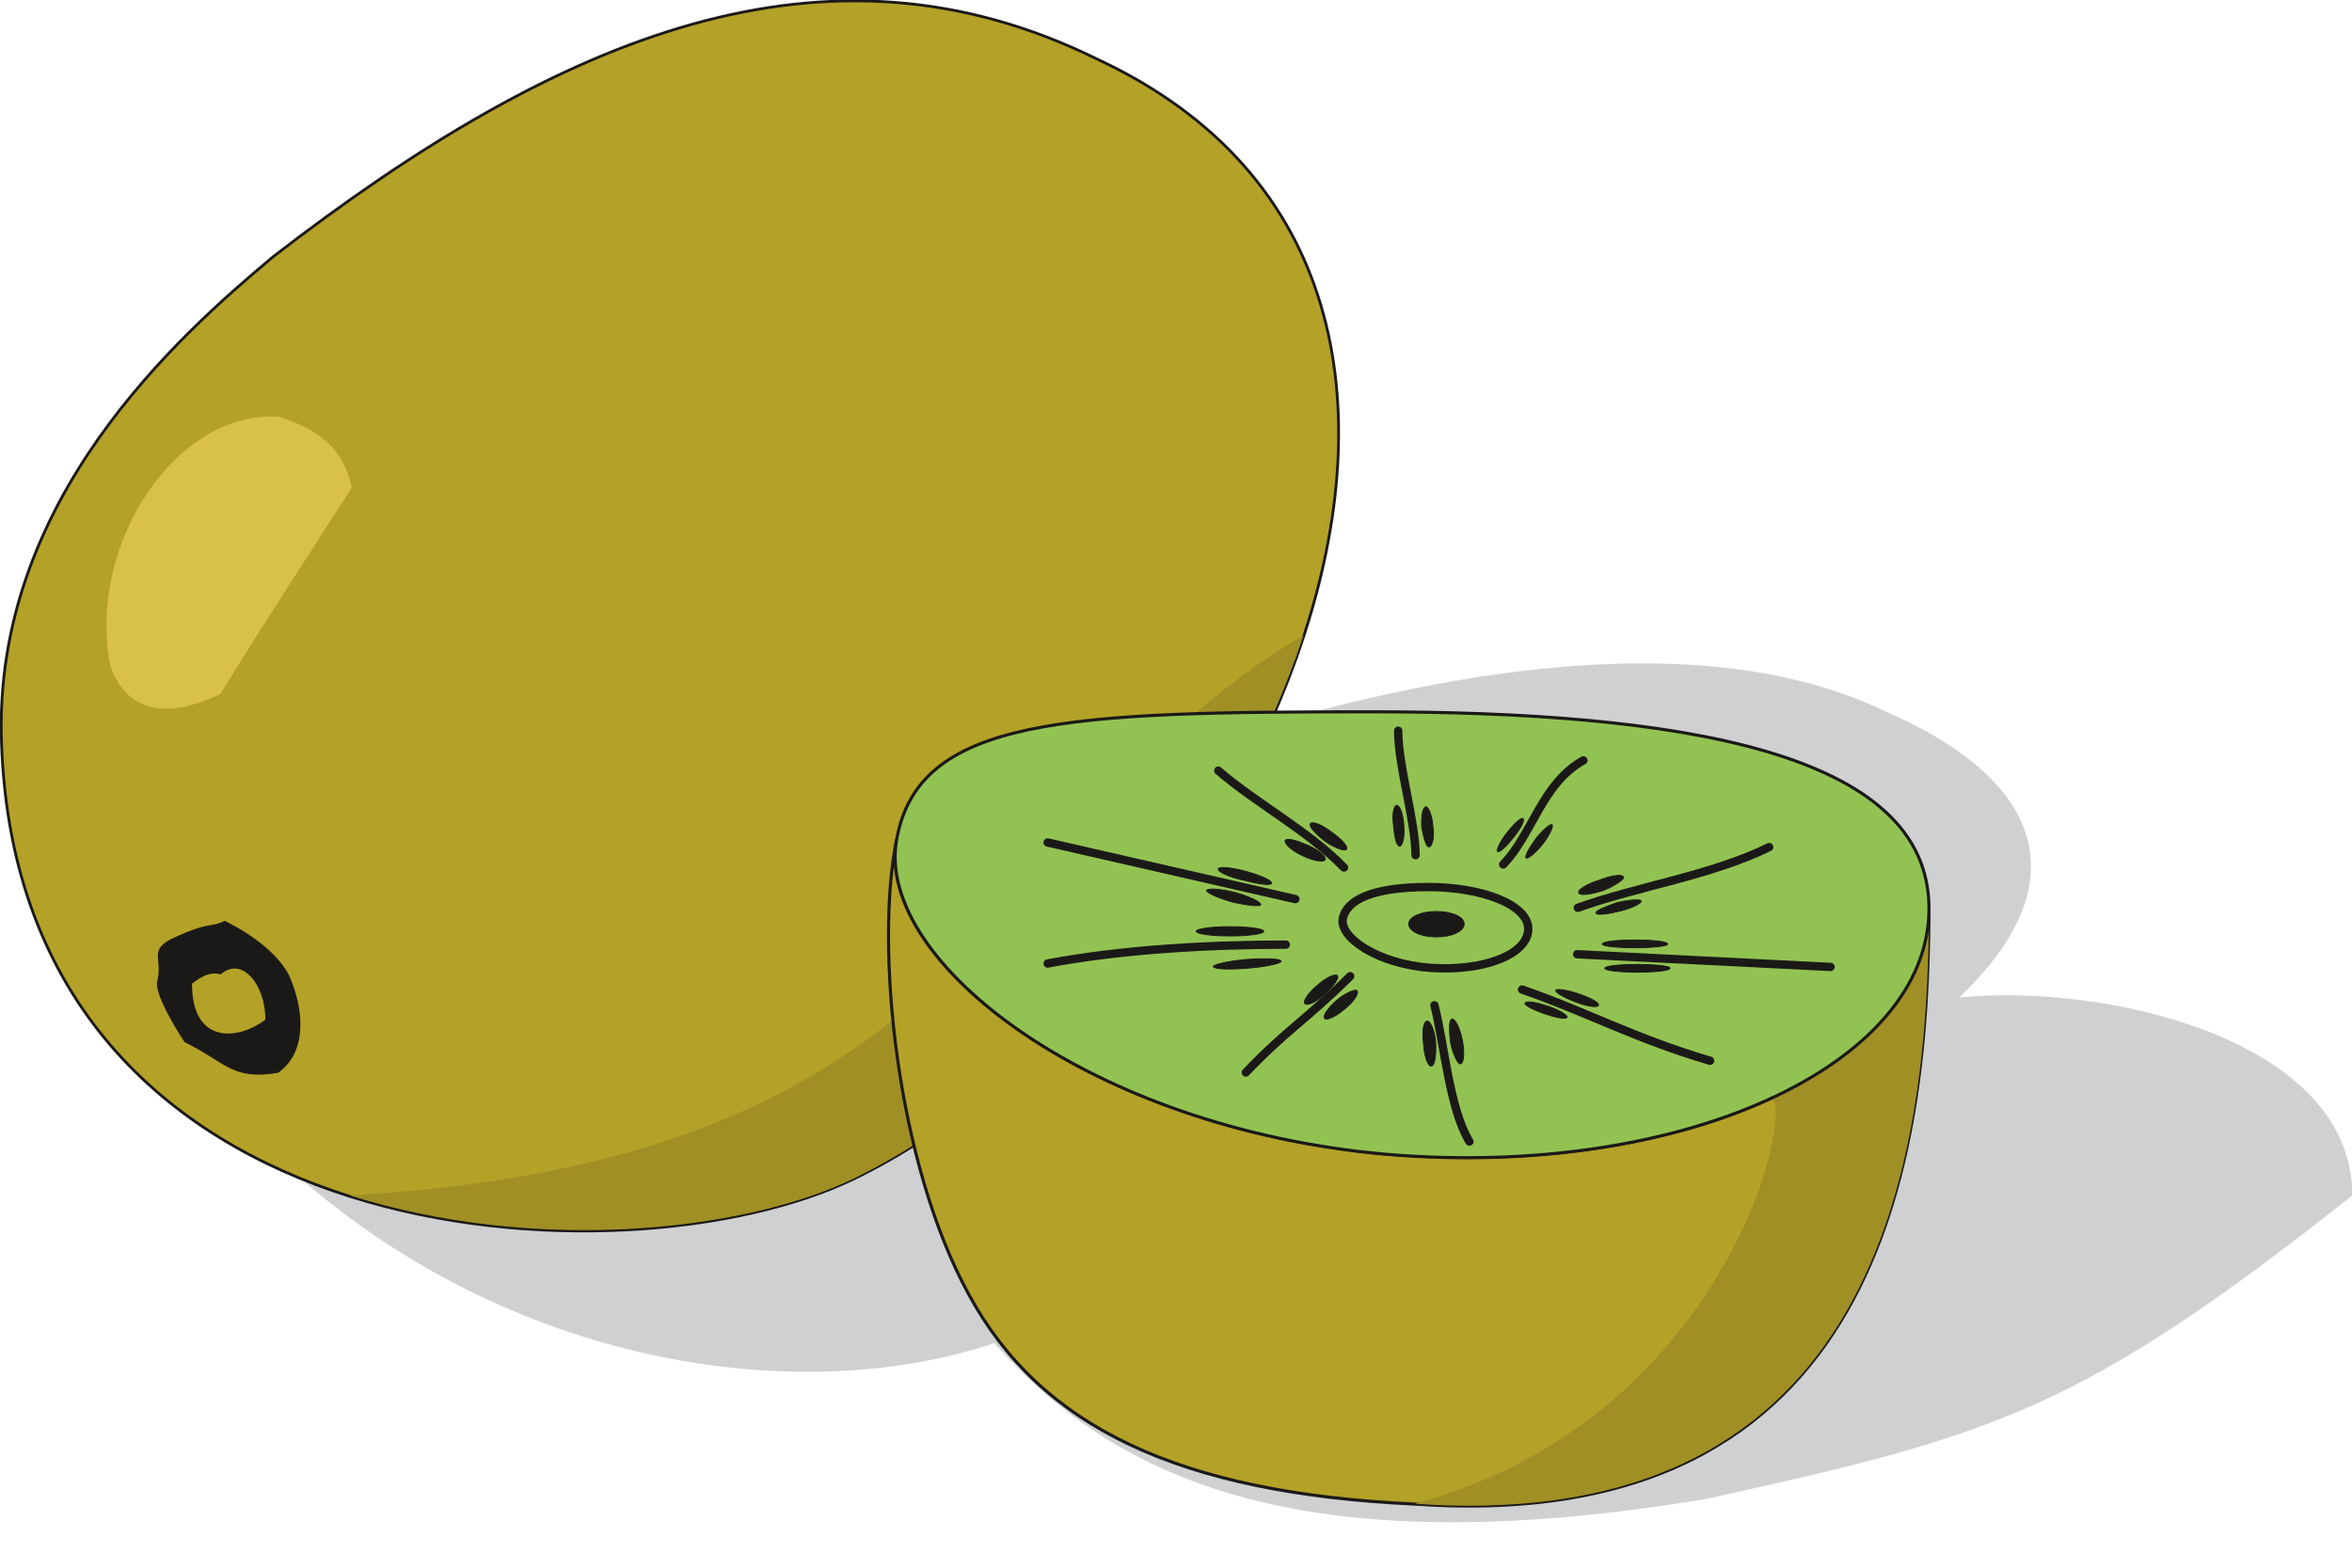 <svg xmlns="http://www.w3.org/2000/svg" xml:space="preserve" width="75.95mm" height="50.65mm" fill-rule="evenodd" stroke-linejoin="round" stroke-width="28.222" preserveAspectRatio="xMidYMid" version="1.2" viewBox="0 0 7595 5065"><defs class="ClipPathGroup"><clipPath id="a" clipPathUnits="userSpaceOnUse"><path d="M0 0h7595v5065H0z"/></clipPath></defs><g class="SlideGroup"><g class="Slide" clip-path="url(#a)"><g class="Page"><g class="com.sun.star.drawing.ClosedBezierShape"><path fill="none" d="M935 2142h6662v2777H935z" class="BoundingBox"/><path fill="#CFD0D2" d="M935 3775c718 645 1653 772 2276 563 374 422 960 727 2299 503 923-203 1205-282 2086-980 0-501-790-687-1270-639 414-393 237-718-233-922-1226-598-3634 706-3456 635-552 216-1151 601-1702 840Z"/></g><g class="com.sun.star.drawing.ClosedBezierShape"><path fill="none" d="M-1-2h4330v3984H-1z" class="BoundingBox"/><path fill="#B4A127" d="M881 830C579 1083-25 1616 5 2401c58 1672 2021 1759 2749 1408 1242-597 2380-2879 787-3619-871-428-1725-83-2660 640Z"/><path fill="none" stroke="#1B1918" stroke-linecap="round" stroke-width="9" d="M881 830C579 1083-25 1616 5 2401c58 1672 2021 1759 2749 1408 1242-597 2380-2879 787-3619-871-428-1725-83-2660 640Z"/></g><g class="com.sun.star.drawing.ClosedBezierShape"><path fill="none" d="M1129 2052h3081v1922H1129z" class="BoundingBox"/><path fill="#A08F24" d="M1130 3861c586 185 1257 122 1624-53 619-300 1214-1022 1455-1756-1024 601-1001 1690-3079 1809Z"/></g><g class="com.sun.star.drawing.ClosedBezierShape"><path fill="none" d="M506 2974h466v498H506z" class="BoundingBox"/><path fill="#1B1918" d="M550 3034c-70 39-23 64-43 138-7 50 89 194 89 194 135 66 153 124 302 99 91-64 88-196 35-316-38-71-118-130-207-175-53 25-43-2-176 60Z"/></g><g class="com.sun.star.drawing.ClosedBezierShape"><path fill="none" d="M344 1344h794v946H344z" class="BoundingBox"/><path fill="#D9C048" d="M711 2242c140-227 346-544 425-667-31-145-132-196-236-229-327-22-618 405-545 800 38 119 142 198 356 96Z"/></g><g class="com.sun.star.drawing.ClosedBezierShape"><path fill="none" d="M619 3127h239v212H619z" class="BoundingBox"/><path fill="#B4A127" d="M713 3147c-38-10-66 10-93 30 0 198 150 183 237 116 0-113-76-206-144-146Z"/></g><g class="com.sun.star.drawing.ClosedBezierShape"><path fill="none" d="M2864 2708h3371v2163H2864z" class="BoundingBox"/><path fill="#B4A127" d="M4570 4858c1504 104 1657-1121 1659-1925 0 507-797 875-1753 794-951-84-1649-621-1581-1014-70 347 0 1044 234 1469 231 425 676 641 1441 676Z"/><path fill="none" stroke="#1B1918" stroke-linecap="round" stroke-width="10" d="M4570 4858c1504 104 1657-1121 1659-1925 0 507-797 875-1753 794-951-84-1649-621-1581-1014-70 347 0 1044 234 1469 231 425 676 641 1441 676Z"/></g><g class="com.sun.star.drawing.ClosedBezierShape"><path fill="none" d="M4569 2934h1662v1931H4569z" class="BoundingBox"/><path fill="#A08F24" d="M4569 4857c1505 104 1658-1121 1660-1923 0 251-201 469-519 614 102-46-91 1022-1141 1309Z"/></g><g class="com.sun.star.drawing.ClosedBezierShape"><path fill="none" d="M2885 2294h3351v1452H2885z" class="BoundingBox"/><path fill="#92C352" d="M4429 2299c987 0 1800 126 1800 635 0 507-798 875-1754 794-950-84-1647-621-1580-1014 69-398 551-415 1534-415Z"/><path fill="none" stroke="#1B1918" stroke-linecap="round" stroke-width="10" d="M4429 2299c987 0 1800 126 1800 635 0 507-798 875-1754 794-950-84-1647-621-1580-1014 69-398 551-415 1534-415Z"/></g><g class="com.sun.star.drawing.ClosedBezierShape"><path fill="none" d="M4321 2851h629v292h-629z" class="BoundingBox"/><path fill="#92C352" d="M4612 2865c176 0 323 58 323 135 0 82-142 138-316 126-171-13-294-98-283-159 13-62 99-102 276-102Z"/><path fill="none" stroke="#1B1918" stroke-linecap="round" stroke-width="27" d="M4612 2865c176 0 323 58 323 135 0 82-142 138-316 126-171-13-294-98-283-159 13-62 99-102 276-102Z"/></g><g class="com.sun.star.drawing.ClosedBezierShape"><path fill="none" d="M4547 2942h184v87h-184z" class="BoundingBox"/><path fill="#1B1918" d="M4638 2944c50 0 90 17 90 40 0 24-40 42-90 42-49 0-89-18-89-42 0-23 40-40 89-40Z"/><path fill="none" stroke="#1B1918" stroke-linejoin="miter" stroke-width="3" d="M4638 2944c50 0 90 17 90 40 0 24-40 42-90 42-49 0-89-18-89-42 0-23 40-40 89-40Z"/></g><g fill="none" class="com.sun.star.drawing.OpenBezierShape"><path d="M3369 2346h2557v1356H3369z" class="BoundingBox"/><path stroke="#1B1918" stroke-linecap="round" stroke-width="27" d="M4515 2360c0 116 56 292 56 402m542-306c-134 74-165 240-259 336m241 140c199-71 430-104 618-196m-620 346 818 41m-996 73c213 74 363 158 607 230m-890-179c32 125 49 336 113 440m-722-223c137-143 188-164 337-311m-977-41c238-45 518-61 769-61m-769-330 800 183m-249-415c127 109 289 193 406 313"/></g><g class="com.sun.star.drawing.ClosedBezierShape"><path fill="none" d="M3861 2599h1535v847H3861z" class="BoundingBox"/><path fill="#1B1918" d="M4223 2730c33 15 61 36 56 46-2 10-38 5-74-13-33-15-58-38-55-48 5-10 38 0 73 15Zm0 0Zm76-43c33 23 56 48 49 56-5 7-36-3-69-26-30-23-53-48-48-56 7-10 38 3 68 26Zm0 0Zm-327 336c61 0 109-7 109-15s-48-15-109-15-109 7-109 15 48 15 109 15Zm0 0Zm58 104c59-5 107-15 107-23 0-7-51-10-112-5-58 5-107 16-107 23 3 8 51 10 112 5Zm0 0Zm-13-284c46 12 87 18 89 10 3-8-33-25-81-38-48-14-89-16-91-9-3 9 35 27 83 37Zm0 0Zm-35 71c46 10 86 15 89 8 2-8-36-26-81-39-49-12-89-15-94-7 0 7 38 25 86 38Zm0 0Zm292 300c30-26 48-51 46-61-3-10-31 0-61 25-28 23-51 51-46 62 3 10 33 0 61-26Zm0 0Zm335 84c8-2 24 28 27 69 2 43-3 76-14 76-10 3-23-30-25-71-6-41 0-74 12-74Zm0 0Zm80-7c10 0 25 28 33 68 8 39 5 74-5 77-10 2-25-31-33-69-5-41-5-74 5-76Zm0 0Zm-352-28c31-23 51-52 46-62-2-8-30 2-61 25-28 24-51 52-45 62 2 10 33-2 60-25Zm0 0Zm662-13c38 13 66 31 61 36-5 7-38 0-76-13-36-13-64-28-59-33 3-9 38-2 74 10Zm0 0Zm101-39c39 13 67 29 61 37-5 7-38 2-76-13-35-14-63-29-61-37 5-5 41 0 76 13Zm0 0Zm178-175c59 0 107 5 107 13 0 7-48 12-107 12-56 0-104-5-104-12 0-8 48-13 104-13Zm0 0Zm10 79c56 0 105 5 105 12 0 8-49 13-105 13-58 0-106-5-106-13 0-7 48-12 106-12Zm0 0Zm-55-173c40-10 71-26 66-33-3-5-39-3-79 7-38 13-69 26-66 33 2 8 40 3 79-7Zm0 0Zm-56-66c38-15 68-36 66-43-5-11-41-5-79 10-41 12-71 33-66 40 2 11 38 6 79-7Zm0 0Zm-196-149c23-30 36-58 31-63s-28 15-51 43c-23 31-38 59-33 64s30-16 53-44Zm0 0Zm-94-22c23-28 38-56 31-61-5-5-28 15-51 45-23 28-36 59-31 61 5 5 28-15 51-45Zm0 0Zm-377-104c10 0 21 27 23 63 3 36-2 66-13 69-10 0-17-28-20-66-5-36 0-64 10-66Zm0 0Zm94 5c8-3 21 28 23 63 6 36-2 66-13 66-7 3-17-28-23-63-2-36 3-64 13-66Z"/><path fill="none" stroke="#1B1918" stroke-linejoin="miter" stroke-width="3" d="M4223 2730c33 15 61 36 56 46-2 10-38 5-74-13-33-15-58-38-55-48 5-10 38 0 73 15Zm76-43c33 23 56 48 49 56-5 7-36-3-69-26-30-23-53-48-48-56 7-10 38 3 68 26Zm-327 336c61 0 109-7 109-15s-48-15-109-15-109 7-109 15 48 15 109 15Zm58 104c59-5 107-15 107-23 0-7-51-10-112-5-58 5-107 16-107 23 3 8 51 10 112 5Zm-13-284c46 12 87 18 89 10 3-8-33-25-81-38-48-14-89-16-91-9-3 9 35 27 83 37Zm-35 71c46 10 86 15 89 8 2-8-36-26-81-39-49-12-89-15-94-7 0 7 38 25 86 38Zm292 300c30-26 48-51 46-61-3-10-31 0-61 25-28 23-51 51-46 62 3 10 33 0 61-26Zm335 84c8-2 24 28 27 69 2 43-3 76-14 76-10 3-23-30-25-71-6-41 0-74 12-74Zm80-7c10 0 25 28 33 68 8 39 5 74-5 77-10 2-25-31-33-69-5-41-5-74 5-76Zm-352-28c31-23 51-52 46-62-2-8-30 2-61 25-28 24-51 52-45 62 2 10 33-2 60-25Zm662-13c38 13 66 31 61 36-5 7-38 0-76-13-36-13-64-28-59-33 3-9 38-2 74 10Zm101-39c39 13 67 29 61 37-5 7-38 2-76-13-35-14-63-29-61-37 5-5 41 0 76 13Zm178-175c59 0 107 5 107 13 0 7-48 12-107 12-56 0-104-5-104-12 0-8 48-13 104-13Zm10 79c56 0 105 5 105 12 0 8-49 13-105 13-58 0-106-5-106-13 0-7 48-12 106-12Zm-55-173c40-10 71-26 66-33-3-5-39-3-79 7-38 13-69 26-66 33 2 8 40 3 79-7Zm-56-66c38-15 68-36 66-43-5-11-41-5-79 10-41 12-71 33-66 40 2 11 38 6 79-7Zm-196-149c23-30 36-58 31-63s-28 15-51 43c-23 31-38 59-33 64s30-16 53-44Zm-94-22c23-28 38-56 31-61-5-5-28 15-51 45-23 28-36 59-31 61 5 5 28-15 51-45Zm-377-104c10 0 21 27 23 63 3 36-2 66-13 69-10 0-17-28-20-66-5-36 0-64 10-66Zm94 5c8-3 21 28 23 63 6 36-2 66-13 66-7 3-17-28-23-63-2-36 3-64 13-66Z"/></g></g></g></g></svg>

